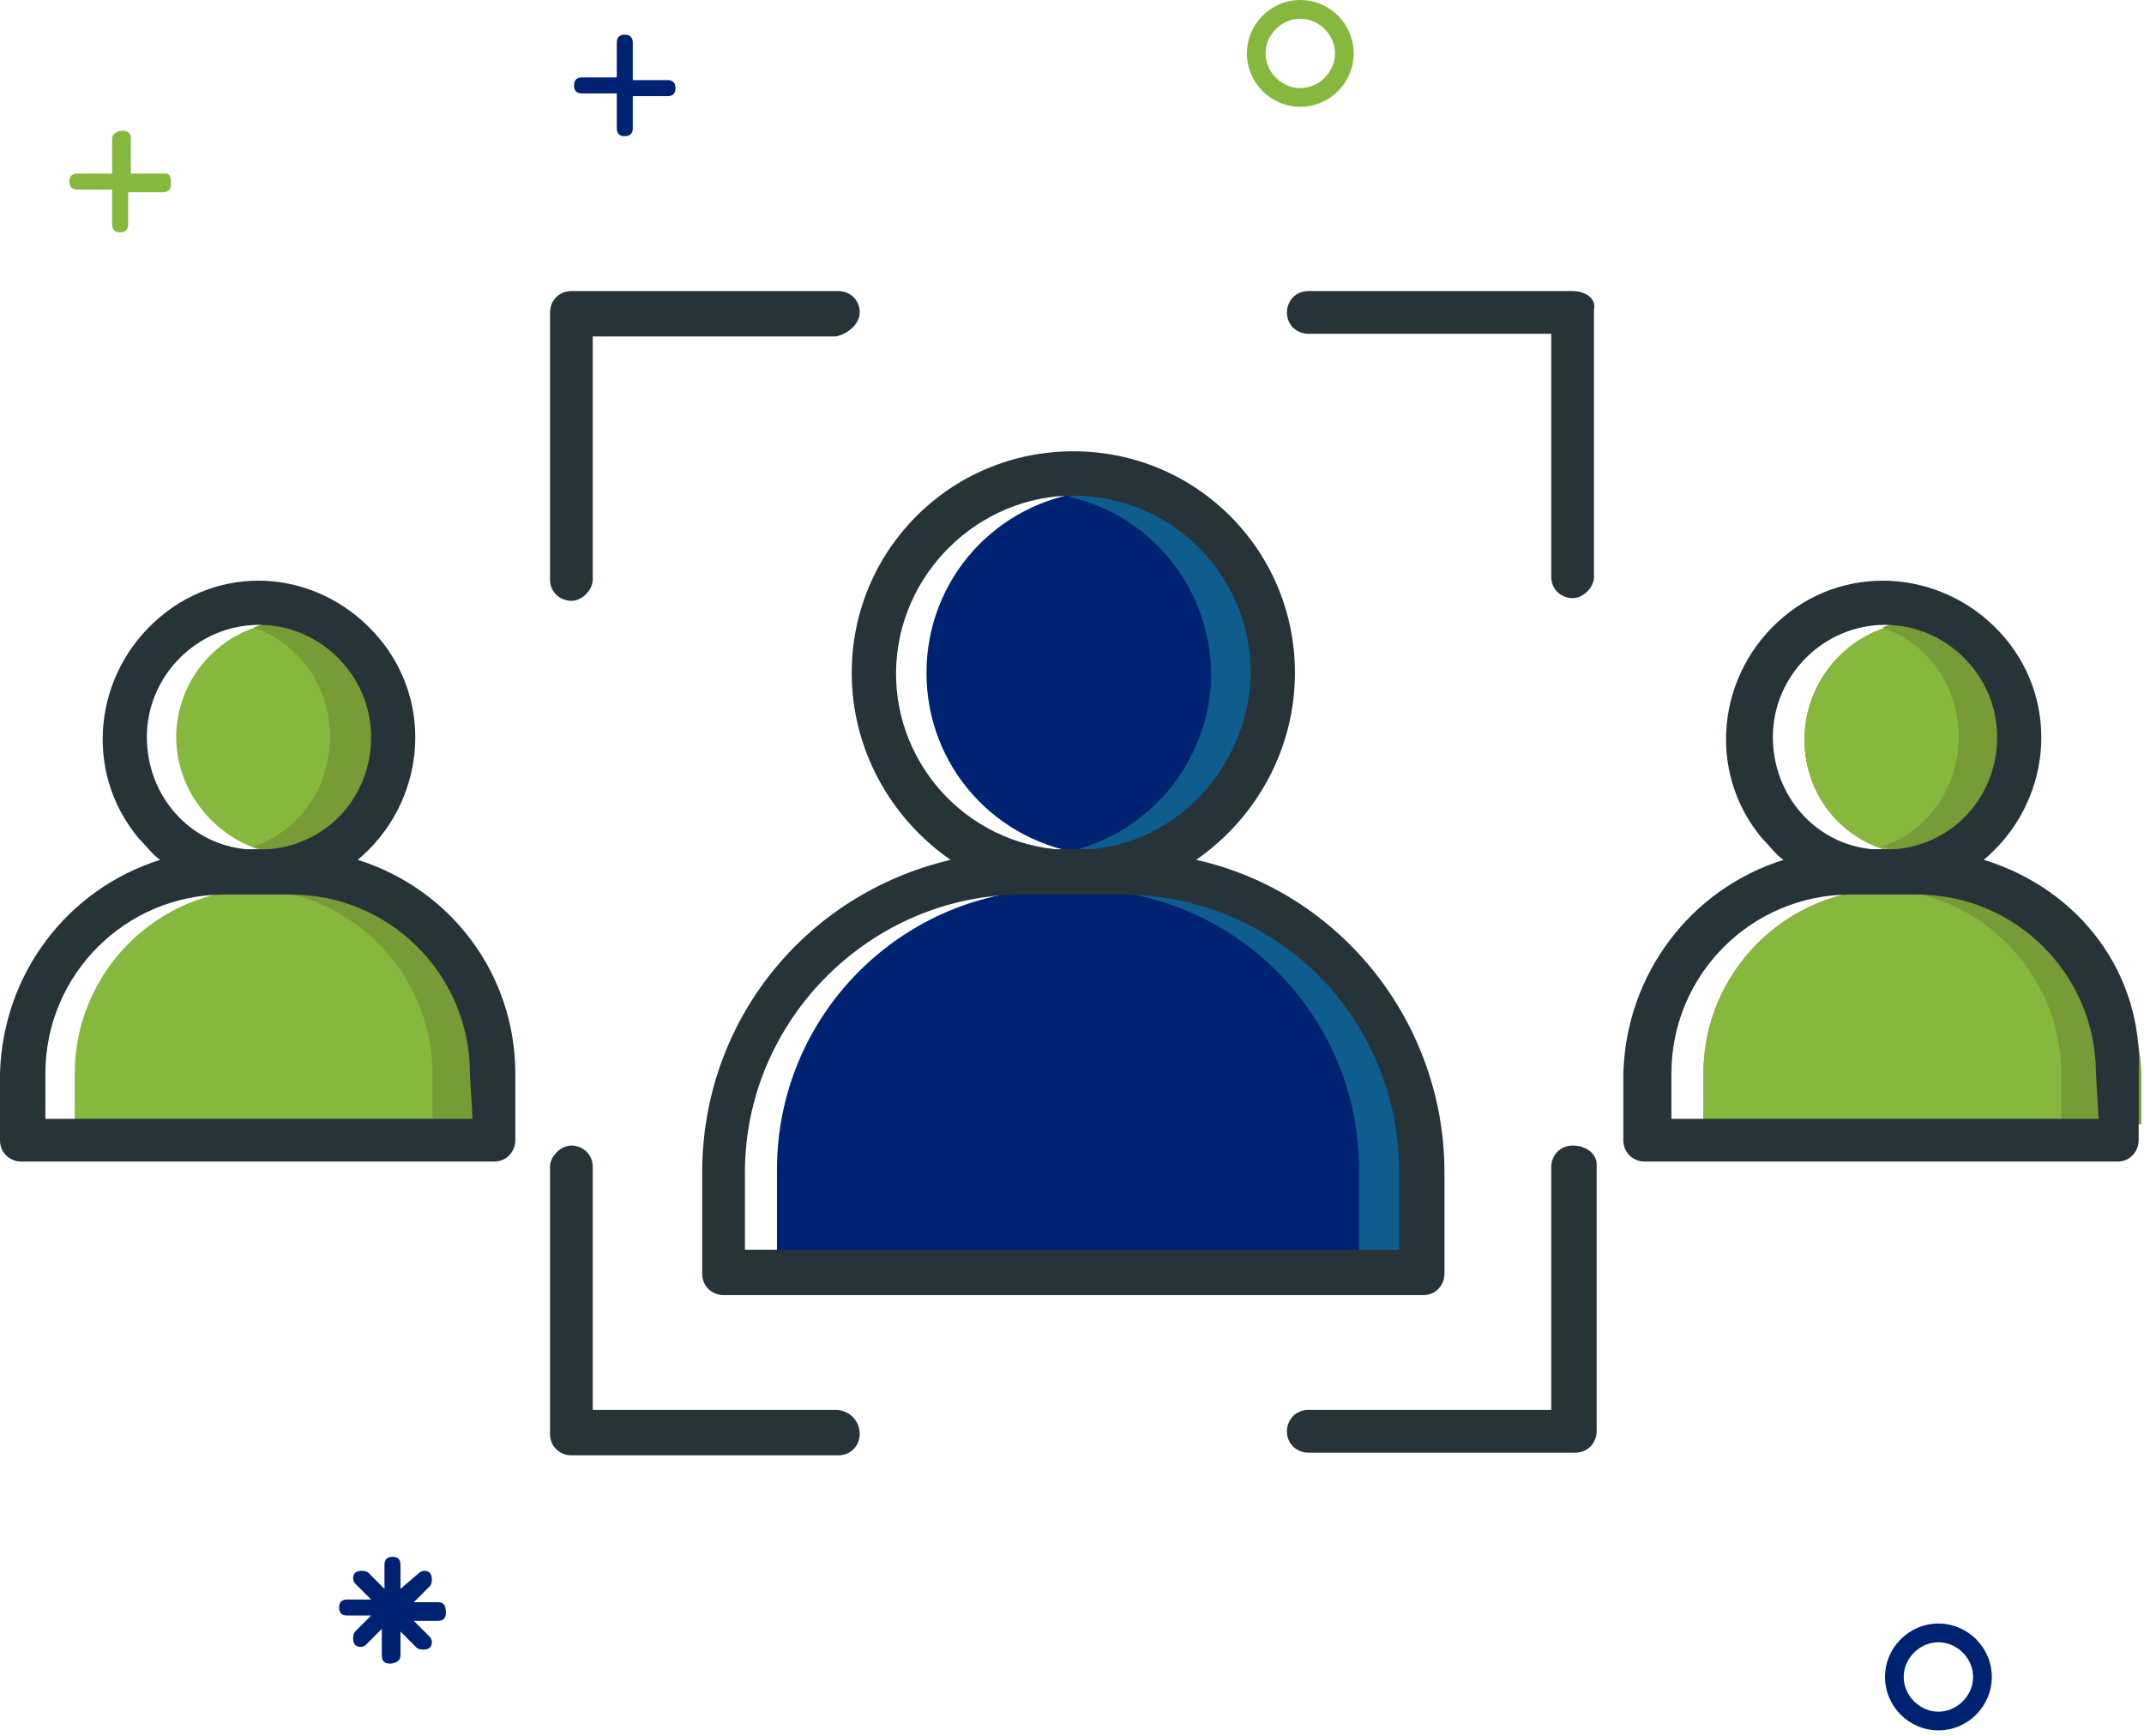 <?xml version="1.0" encoding="utf-8"?>
<!-- Generator: Adobe Illustrator 24.0.2, SVG Export Plug-In . SVG Version: 6.00 Build 0)  -->
<svg version="1.1" id="Layer_1" xmlns="http://www.w3.org/2000/svg" xmlns:xlink="http://www.w3.org/1999/xlink" x="0px" y="0px"
	 viewBox="0 0 80.3 65" style="enable-background:new 0 0 80.3 65;" xml:space="preserve">
<style type="text/css">
	.st0{fill:#EA573A;}
	.st1{fill:#002273;}
	.st2{fill:#86B83D;}
	.st3{fill:#0E5D8E;}
	.st4{fill:#779B37;}
	.st5{fill:#263339;}
</style>
<path class="st0" d="M71.5,32h0.9c2.4-0.3,4.1-2.4,3.9-4.8c-0.3-2.4-2.4-4.1-4.8-3.9c-2.4,0.3-4.1,2.4-3.9,4.8
	C67.8,30.2,69.4,31.8,71.5,32L71.5,32z"/>
<path class="st1" d="M43.4,33.3h-3.8c-5.8,0-10.5,4.7-10.5,10.5v3.1H54v-3.1C53.9,38,49.2,33.3,43.4,33.3z"/>
<path class="st2" d="M12.3,33.3H9.7c-3.8,0-6.9,3.1-6.9,6.9v1.9h16.3v-1.9C19.2,36.4,16.1,33.3,12.3,33.3z"/>
<path class="st2" d="M6.6,27.6c0,2.2,1.7,4.1,3.9,4.4h0.9c2.4-0.3,4.2-2.4,3.9-4.8s-2.4-4.2-4.8-3.9C8.3,23.5,6.6,25.4,6.6,27.6
	L6.6,27.6z"/>
<path class="st0" d="M73.2,33.3h-2.5c-3.8,0-6.9,3.1-6.9,6.9v1.9h16.3v-1.9C80.1,36.4,77,33.3,73.2,33.3z"/>
<path class="st1" d="M34.7,25.2c0,3.5,2.6,6.4,6.1,6.8h1.4c3.7-0.4,6.5-3.8,6.1-7.5s-3.8-6.5-7.5-6.1C37.3,18.8,34.7,21.7,34.7,25.2
	z"/>
<path class="st2" d="M71.5,32h0.9c2.4-0.3,4.1-2.4,3.9-4.8c-0.3-2.4-2.4-4.1-4.8-3.9c-2.4,0.3-4.1,2.4-3.9,4.8
	C67.8,30.2,69.4,31.8,71.5,32L71.5,32z"/>
<path class="st2" d="M73.2,33.3h-2.5c-3.8,0-6.9,3.1-6.9,6.9v1.9h16.3v-1.9C80.1,36.4,77,33.3,73.2,33.3z"/>
<path class="st3" d="M43.4,33.3h-3c5.8,0,10.5,4.7,10.5,10.5v3.1h3v-3.1C53.9,38,49.2,33.3,43.4,33.3z"/>
<path class="st4" d="M12.3,33.3H9.7c-0.1,0-0.2,0-0.2,0c3.7,0.1,6.7,3.2,6.7,6.9v1.9h3v-1.9C19.2,36.4,16.1,33.3,12.3,33.3z"/>
<path class="st4" d="M11,23.2c-0.5,0-1,0.1-1.5,0.3c2.3,0.8,3.4,3.3,2.6,5.6c-0.4,1.2-1.4,2.2-2.6,2.6c0.3,0.1,0.7,0.2,1,0.2h0.9
	c2.4-0.2,4.2-2.4,3.9-4.8C15.2,24.9,13.3,23.2,11,23.2L11,23.2z"/>
<path class="st4" d="M73.2,33.3h-2.5c-0.1,0-0.2,0-0.2,0c3.7,0.1,6.7,3.2,6.7,6.9v1.9h3v-1.9C80.1,36.4,77,33.3,73.2,33.3z"/>
<path class="st4" d="M72,23.2c-0.5,0-1,0.1-1.5,0.3c2.3,0.8,3.4,3.3,2.6,5.6c-0.4,1.2-1.4,2.2-2.6,2.6c0.3,0.1,0.7,0.2,1,0.2h0.9
	c2.4-0.2,4.2-2.4,3.9-4.8C76.1,24.9,74.2,23.2,72,23.2L72,23.2z"/>
<path class="st3" d="M41.5,18.4c-0.5,0-1,0.1-1.5,0.2c3.7,0.8,6,4.5,5.2,8.1c-0.6,2.6-2.6,4.6-5.2,5.2c0.3,0.1,0.5,0.1,0.8,0.1h1.4
	c3.7-0.4,6.5-3.7,6.1-7.5C47.9,21,45,18.4,41.5,18.4z"/>
<path class="st5" d="M48.5,25.2c0-4.6-3.7-8.3-8.3-8.3s-8.3,3.7-8.3,8.3c0,2.8,1.4,5.4,3.7,7c-5.5,1.3-9.3,6.1-9.3,11.7v3.8
	c0,0.5,0.4,0.8,0.8,0.8h26.2c0.5,0,0.8-0.4,0.8-0.8v-3.8c0-5.6-3.9-10.5-9.3-11.7C47.1,30.6,48.5,28,48.5,25.2z M52.4,43.9v2.9H27.9
	v-2.9c0-5.7,4.7-10.4,10.4-10.4H42C47.8,33.5,52.4,38.1,52.4,43.9L52.4,43.9z M40.9,31.8h-1.4c-3.7-0.4-6.3-3.7-5.9-7.3
	s3.7-6.3,7.3-5.9c3.7,0.4,6.3,3.7,5.9,7.3C46.4,29,44,31.5,40.9,31.8z"/>
<path class="st5" d="M13.4,32.2c2.5-2.1,2.9-5.8,0.8-8.3S8.5,21,6,23.1s-2.9,5.8-0.8,8.3C5.5,31.7,5.7,32,6,32.2
	c-3.5,1.1-5.9,4.3-6,8v2.5c0,0.5,0.4,0.8,0.8,0.8h17.7c0.5,0,0.8-0.4,0.8-0.8v-2.5C19.3,36.5,16.9,33.3,13.4,32.2z M5.5,27.6
	c0-2.3,1.9-4.2,4.2-4.2s4.2,1.9,4.2,4.2c0,2.2-1.6,4-3.8,4.2H9.2C7.1,31.6,5.5,29.8,5.5,27.6z M17.7,41.9h-16v-1.7
	c0-3.7,3-6.7,6.7-6.7h2.5c3.7,0,6.7,3,6.7,6.7L17.7,41.9z"/>
<path class="st5" d="M74.3,32.2c2.5-2.1,2.9-5.8,0.8-8.3s-5.8-2.9-8.3-0.8s-2.9,5.8-0.8,8.3c0.3,0.3,0.5,0.6,0.8,0.8
	c-3.5,1.1-5.9,4.3-6,8v2.5c0,0.5,0.4,0.8,0.8,0.8h17.7c0.5,0,0.8-0.4,0.8-0.8v-2.5C80.3,36.5,77.9,33.3,74.3,32.2z M66.4,27.6
	c0-2.3,1.9-4.2,4.2-4.2c2.3,0,4.2,1.9,4.2,4.2c0,2.2-1.6,4-3.8,4.2h-0.9C68,31.6,66.4,29.8,66.4,27.6L66.4,27.6z M78.6,41.9h-16
	v-1.7c0-3.7,3-6.7,6.7-6.7h2.5c3.7,0,6.7,3,6.7,6.7L78.6,41.9z"/>
<path class="st5" d="M32.2,11.7c0-0.5-0.4-0.8-0.8-0.8h-10c-0.5,0-0.8,0.4-0.8,0.8v10c0,0.5,0.4,0.8,0.8,0.8s0.8-0.4,0.8-0.8v-9.1
	h9.1C31.8,12.5,32.2,12.1,32.2,11.7z"/>
<path class="st5" d="M58.9,10.9H49c-0.5,0-0.8,0.4-0.8,0.8c0,0.5,0.4,0.8,0.8,0.8h9.1v9.1c0,0.5,0.4,0.8,0.8,0.8s0.8-0.4,0.8-0.8
	v-10C59.8,11.2,59.4,10.9,58.9,10.9z"/>
<path class="st5" d="M31.3,52.8h-9.1v-9.1c0-0.5-0.4-0.8-0.8-0.8s-0.8,0.4-0.8,0.8v10c0,0.5,0.4,0.8,0.8,0.8h10
	c0.5,0,0.8-0.4,0.8-0.8C32.2,53.2,31.8,52.8,31.3,52.8L31.3,52.8z"/>
<path class="st5" d="M58.9,42.9c-0.5,0-0.8,0.4-0.8,0.8v9.1H49c-0.5,0-0.8,0.4-0.8,0.8c0,0.5,0.4,0.8,0.8,0.8h10
	c0.5,0,0.8-0.4,0.8-0.8v-10C59.8,43.2,59.4,42.9,58.9,42.9L58.9,42.9z"/>
<path class="st1" d="M23.1,1.6v1.3h-1.3c-0.2,0-0.3,0.1-0.3,0.3s0.1,0.3,0.3,0.3h1.3v1.3c0,0.2,0.1,0.3,0.3,0.3s0.3-0.1,0.3-0.3V3.6
	H25c0.2,0,0.3-0.1,0.3-0.3S25.2,3,25,3h-1.3V1.6c0-0.2-0.1-0.3-0.3-0.3S23.1,1.4,23.1,1.6z"/>
<path class="st2" d="M4.2,5.2v1.3H2.9c-0.2,0-0.3,0.1-0.3,0.3s0.1,0.3,0.3,0.3h1.3v1.3c0,0.2,0.1,0.3,0.3,0.3s0.3-0.1,0.3-0.3V7.2
	h1.3c0.2,0,0.3-0.1,0.3-0.3s0-0.4-0.2-0.4H4.9V5.2c0-0.2-0.1-0.3-0.3-0.3S4.2,5,4.2,5.2z"/>
<path class="st1" d="M74.6,62.8c0,1.1-0.9,2-2,2s-2-0.9-2-2s0.9-2,2-2S74.6,61.7,74.6,62.8z M71.3,62.8c0,0.7,0.6,1.3,1.3,1.3
	s1.3-0.6,1.3-1.3s-0.6-1.3-1.3-1.3S71.3,62.1,71.3,62.8z"/>
<path class="st2" d="M50.7,2c0,1.1-0.9,2-2,2s-2-0.9-2-2s0.9-2,2-2S50.7,0.9,50.7,2z M47.4,2c0,0.7,0.6,1.3,1.3,1.3S50,2.7,50,2
	s-0.6-1.3-1.3-1.3S47.4,1.3,47.4,2z"/>
<path class="st1" d="M16.4,60h-0.9l0.6-0.6c0.1-0.1,0.1-0.4,0-0.5s-0.3-0.1-0.4,0L15,59.5v-0.9c0-0.2-0.1-0.3-0.3-0.3
	s-0.3,0.1-0.3,0.3v0.9l-0.6-0.6c-0.1-0.1-0.4-0.1-0.5,0s-0.1,0.3,0,0.4l0.6,0.6H13c-0.2,0-0.3,0.1-0.3,0.3s0.1,0.3,0.3,0.3h0.9
	l-0.6,0.6c-0.1,0.1-0.1,0.4,0,0.5s0.3,0.1,0.4,0l0.6-0.6v1c0,0.2,0.1,0.3,0.3,0.3S15,62.2,15,62v-0.9l0.6,0.6c0.1,0.1,0.4,0.1,0.5,0
	s0.1-0.3,0-0.4l-0.6-0.6h0.9c0.2,0,0.3-0.1,0.3-0.3C16.7,60.1,16.6,60,16.4,60L16.4,60z"/>
</svg>
